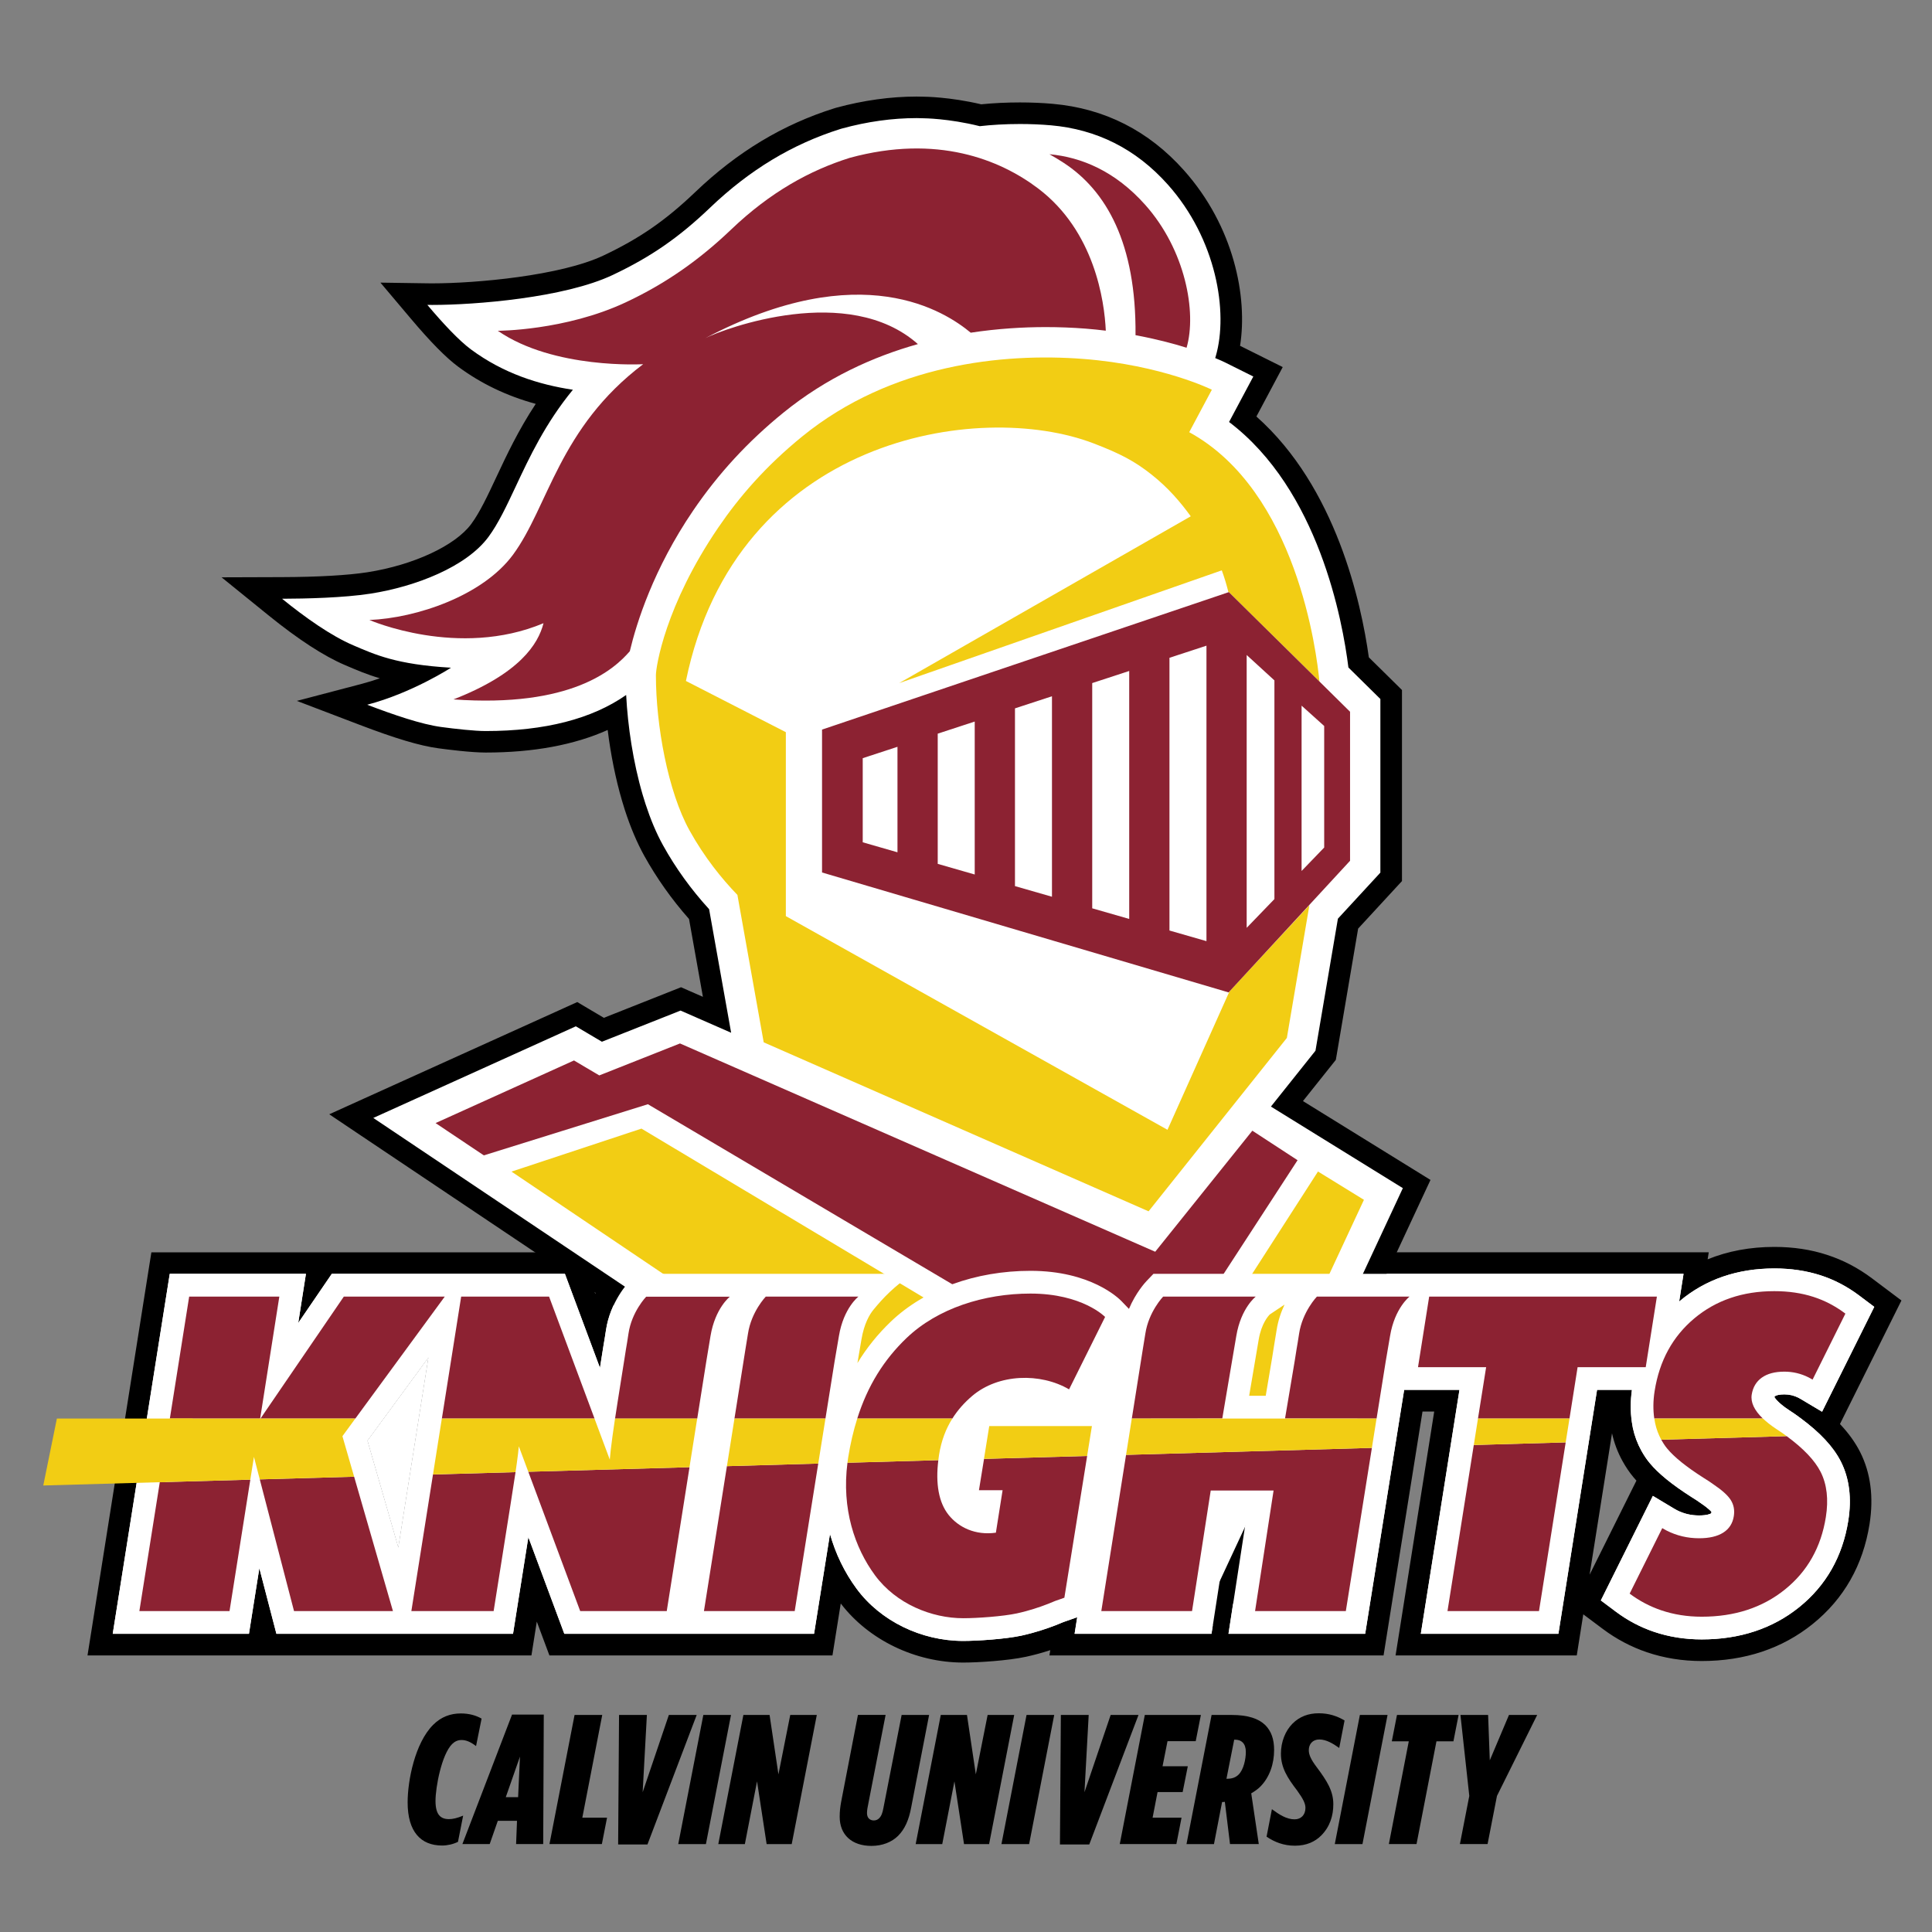 <?xml version="1.0" encoding="utf-8"?>
<!-- Generator: Adobe Illustrator 23.0.1, SVG Export Plug-In . SVG Version: 6.00 Build 0)  -->
<svg version="1.1" id="Layer_1" xmlns="http://www.w3.org/2000/svg" xmlns:xlink="http://www.w3.org/1999/xlink" x="0px" y="0px"
	 viewBox="0 0 576 576" style="enable-background:new 0 0 576 576;" xml:space="preserve">
<rect x="0" y="0" width="576" height="576" fill="#808080" stroke="none"/>
<style type="text/css">
	.st0{fill:#FFFFFF;}
	.st1{fill:#F2CD14;}
	.st2{fill:#8C2232;}
	.st3{fill:none;}
</style>
<g>
	<g>
		<g>
			<polygon class="st0" points="106.01,428.88 133,392.06 119.68,476.19 			"/>
			<path d="M127.76,404.64l-9,56.82l-9.23-31.95L127.76,404.64 M138.25,379.48l-15.66,21.36l-18.23,24.86l-1.87,2.55l0.88,3.03
				l9.23,31.95l8,27.69l4.51-28.47l9-56.82L138.25,379.48L138.25,379.48z"/>
		</g>
		<g>
			<path class="st0" d="M319.05,421.59l21.91-44.04l-3.19,20.48c-0.21,1.37-0.42,2.63-0.62,3.73l-3.14,19.83H319.05z"/>
			<path d="M334.61,397.54c-0.21,1.34-0.41,2.58-0.61,3.67l-2.72,17.17h-7.04L334.61,397.54 M347.39,357.44l-18.53,37.24
				l-10.37,20.84l-4.62,9.28h10.37h7.04h5.48l0.86-5.42l2.72-17.17c0.18-1.01,0.39-2.29,0.61-3.68L347.39,357.44L347.39,357.44z"/>
		</g>
		<g>
			<path class="st0" d="M368.63,419.34l2.16-12.71c0-0.01,0.59-3.43,1.32-7.77c0.96-5.7,3.5-8.54,4.25-9.28l0.21-0.21l14.35-9.59
				l-5.04,10.55c-1.05,2.21-1.76,4.47-2.11,6.73c-0.27,1.78-0.53,3.33-0.77,4.69l-0.53,3.36l-2.39,14.22H368.63z"/>
			<path d="M382.98,388.96c-1.03,2.15-1.94,4.72-2.38,7.63c-0.26,1.76-0.52,3.28-0.76,4.62l-0.54,3.41l-1.94,11.51h-4.94l1.52-8.96
				c0,0,0.6-3.43,1.32-7.78c0.81-4.82,2.88-7.07,3.32-7.51L382.98,388.96 M398.85,370.64l-19.43,12.98l-4.39,2.93l-0.49,0.33
				l-0.42,0.41c-1.2,1.16-4.1,4.57-5.18,11.05c-0.72,4.32-1.31,7.73-1.32,7.74l-1.52,8.98l-1.27,7.49h7.6h4.94h5.43l0.9-5.36
				l1.94-11.51l0.55-3.47c0.22-1.28,0.49-2.85,0.76-4.67c0.29-1.93,0.91-3.89,1.83-5.82L398.85,370.64L398.85,370.64z"/>
		</g>
		<g>
			<path class="st0" d="M287.19,492.45c-13.53,0-26.7-6.46-34.36-16.87c-1.48-2.01-2.82-4.12-4.01-6.33l-3.36,21.07h-79.43
				l-7.24-19.45l-3.08,19.45l-75.78,0l-1.85-7.1l-1.12,7.1H29.85l18.02-113.75h47.1l-0.68,4.31l2.95-4.31l73.41,0l6.98,18.72
				c1.62-8.99,7.21-15,7.87-15.67l2.94-3.05h96.09l-9.54,5.94c-6.17,3.84-8.55,5.92-10.66,8.31c10.64-9.64,26.19-15.14,42.9-15.14
				c16.47,0,25.61,6.6,28.51,9.14c1.73-2.9,3.4-4.72,3.83-5.16l2.95-3.08l163.18-0.01l-0.72,4.51c7.06-4.1,15.09-6.12,24.04-6.12
				c5.27,0,10.22,0.74,14.73,2.19c4.42,1.42,8.61,3.61,12.46,6.51l6.65,5l-18.17,36.52c3.14,3,5.46,6.02,7.04,9.15
				c2.82,5.61,3.66,12.18,2.5,19.54c-1.82,11.47-7.13,20.82-15.8,27.8c-8.5,6.85-18.96,10.32-31.08,10.32
				c-5.36,0-10.5-0.82-15.28-2.44c-4.36-1.48-8.47-3.65-12.19-6.43l-6.68-4.99l18.25-36.68l3.11,1.87c-2.13-1.75-3.85-3.44-5.22-5.1
				c-0.98-1.16-1.93-2.58-2.82-4.18c-1.31-2.4-2.27-4.96-2.84-7.62c-0.12-0.59-0.22-1.18-0.3-1.78l-0.04-0.31
				c-0.32-2.15-0.42-4.41-0.31-6.73h-4.14l-11.51,72.72h-47.52l11.52-72.72h-9.99l-11.61,72.72h-93.12l0.52-3.27
				c-2.75,1.13-5.69,2.13-8.62,2.92c-1.1,0.3-2.21,0.58-3.31,0.82C300,491.92,291.37,492.45,287.19,492.45z M117.85,446.72
				l4.67-29.5l-9.47,12.91L117.85,446.72z"/>
			<path d="M529.01,378.17c4.93,0,9.56,0.69,13.74,2.04c4.08,1.31,7.95,3.34,11.52,6.02l4.51,3.39l-15.56,31.27l-6.29-3.75
				c-0.27-0.16-0.52-0.31-0.78-0.44c-1.31-0.65-2.69-0.98-4.18-0.98c-1.51,0-2.43,0.27-2.78,0.52c-0.06,0.04-0.12,0.09-0.18,0.28
				c0.14,0.24,0.48,0.74,1.24,1.47c0.81,0.77,1.8,1.55,2.96,2.31c0.97,0.65,1.62,1.09,2.01,1.35c0.47,0.33,0.79,0.56,1.1,0.8
				l0.33,0.24c5.96,4.38,9.94,8.65,12.18,13.08c2.52,5,3.25,10.91,2.2,17.59c-1.69,10.65-6.61,19.33-14.64,25.8
				c-7.91,6.38-17.69,9.61-29.06,9.61c-5.01,0-9.8-0.77-14.24-2.27c-4.05-1.37-7.85-3.38-11.3-5.96l-4.53-3.39l15.51-31.17l6.3,3.78
				c0.3,0.18,0.6,0.35,0.91,0.51c2.04,1.03,4.2,1.54,6.58,1.54c2.4,0,3.34-0.48,3.57-0.62c0,0,0,0,0.01,0
				c0.02,0,0.05-0.07,0.07-0.22c0.03-0.17,0.02-0.24,0.02-0.26l0,0c-0.03,0-0.69-0.9-3.29-2.64l-0.27-0.19
				c-0.26-0.19-0.91-0.65-2.37-1.55c-5.86-3.74-9.91-7.05-12.49-10.17c-0.86-1.03-1.69-2.25-2.48-3.68
				c-1.17-2.12-2.01-4.39-2.52-6.74c-0.11-0.51-0.19-1.04-0.27-1.57l-0.04-0.28c-0.45-3.04-0.43-6.24,0.03-9.52h-10.4l-11.52,72.72
				h-41.02l11.52-72.72h-16.49l-1.86,11.61l-9.76,61.11h-40.75l5.52-35.95h-5.02l-5.57,35.95h-40.81l0.78-4.94l-4.13,1.45
				c-3.07,1.32-6.22,2.41-9.35,3.26c-1.05,0.28-2.11,0.55-3.15,0.78c-4.78,1.03-13.15,1.58-17.36,1.58
				c-12.53,0-24.71-5.96-31.78-15.56c-3.62-4.92-6.28-10.44-7.94-16.33l-4.75,29.77h-38.14h-2.64h-33.67l-10.73-28.82l-4.57,28.82
				H114.7l0,0H82.41l-5.09-19.58l-3.1,19.58H33.61l17-107.33h40.6l-2.3,14.67l10.02-14.67h47.06l0,0h22.42l10.45,28.04l1.05-6.63
				c0.23-1.32,0.48-2.82,0.74-4.58c1.25-8.47,6.54-14.14,7.14-14.76l2-2.07h35.62h14.38h33.49c-7.72,4.8-9.9,7.06-12.86,10.68
				c-1.16,1.42-2.8,4.12-3.61,8.94c-0.52,3.13-0.97,5.75-1.19,7c2.76-4.55,6.08-8.66,9.99-12.4c10.06-9.6,25.22-15.11,41.6-15.11
				c17.92,0,26.26,8.12,27.15,9.05l2.21,2.3c2.03-4.84,4.87-7.91,5.3-8.36l2-2.09h45.84h7h23.58l0,0h81.63l-1.31,8.27
				c0.07-0.06,0.13-0.13,0.21-0.19C508.51,381.43,517.99,378.17,529.01,378.17 M372.43,416.13h4.94l1.94-11.51l0.54-3.41
				c0.23-1.34,0.49-2.86,0.76-4.62c0.44-2.91,1.35-5.47,2.38-7.63l-4.39,2.93c-0.45,0.44-2.52,2.68-3.32,7.51
				c-0.73,4.34-1.32,7.78-1.32,7.78L372.43,416.13 M324.24,418.38h7.04l2.72-17.17c0.19-1.09,0.4-2.33,0.61-3.67L324.24,418.38
				 M118.76,461.46l9-56.82l-18.23,24.86L118.76,461.46 M529.01,371.75c-7.21,0-13.86,1.24-19.9,3.7l0.33-2.09h-7.52H420.3h-5.52
				l0,0h-18.06h-7h-45.84h-2.74l-1.9,1.98l-2,2.09c-0.3,0.31-1.17,1.25-2.27,2.74c-4.82-3.31-13.83-7.7-27.76-7.7
				c-4.02,0-7.97,0.31-11.82,0.9h-22.12h-33.49h-14.38h-35.62h-2.72l-1.89,1.96l-2,2.07c-0.76,0.78-3.43,3.72-5.71,8.3l-3.04-8.15
				l-1.56-4.18h-4.46h-9.47l-12.95,0H98.93h-0.21h-7.51h-40.6h-5.48l-0.86,5.42l-17,107.33l-1.18,7.42h7.52h40.61h5.48h2.71h24.86
				l7.42,0h38.27h5.48l0.86-5.42l0.74-4.66l2.2,5.9l1.56,4.18h4.46h33.67h2.64h38.14h5.48l0.86-5.41l1.61-10.07
				c8.31,10.88,22.24,17.61,36.52,17.61c4.32,0,13.26-0.55,18.72-1.73c1.16-0.25,2.32-0.54,3.48-0.85c1.25-0.34,2.49-0.71,3.74-1.12
				l-0.25,1.58h7.52h40.81h5.5h40.31h5.48l0.86-5.41l9.76-61.11l0.99-6.2h3.49l-10.34,65.29l-1.18,7.42h7.52h41.02h5.48l0.86-5.42
				l1.08-6.83l1.37,1.02l4.53,3.39c4,2.99,8.4,5.31,13.09,6.9c5.11,1.73,10.59,2.61,16.31,2.61c12.87,0,24.01-3.71,33.09-11.03
				c9.31-7.5,15.01-17.52,16.96-29.8c1.27-8.04,0.33-15.26-2.81-21.48c-1.45-2.86-3.44-5.63-6.01-8.34l0.39-0.79l15.56-31.27
				l2.38-4.78l-4.27-3.21l-4.51-3.39c-4.14-3.11-8.65-5.47-13.41-7C539.91,372.54,534.62,371.75,529.01,371.75L529.01,371.75z
				 M473.92,469.47l6.68-42.15c0.64,2.89,1.69,5.67,3.12,8.26c0.98,1.78,2.06,3.37,3.19,4.73c0.31,0.37,0.63,0.75,0.97,1.12
				l-0.85,1.7L473.92,469.47L473.92,469.47z M116.58,430.75l0.7-0.96l-0.35,2.19L116.58,430.75L116.58,430.75z"/>
		</g>
	</g>
	<g>
		<g>
			<g>
				<path class="st0" d="M360.73,485.37L422.36,353l-38.67-23.91l11.54-14.47l6.67-39.25l12.87-13.95v-54.36l-9.7-9.57
					c-2.11-15.96-9.54-51.96-34.53-72.54l7.52-14.11l-11.28-5.62c-0.07-0.03-0.29-0.15-0.67-0.32c3.1-14.15-1.09-35.8-15.52-51.99
					c-9.94-11.15-22.38-17.46-36.97-18.75c-3.04-0.27-6.25-0.41-9.55-0.41c-4.07,0-8.12,0.21-11.75,0.61
					c-9.3-2.26-16.69-2.31-16.93-2.31l-0.52-0.02c-0.53-0.02-1.05-0.03-1.58-0.03c-7.5,0-15.29,1.08-23.22,3.24l-0.39,0.12
					c-14.86,4.66-27.99,12.58-40.16,24.21c-9.06,8.65-17.23,14.3-28.2,19.5c-13.36,6.33-38.64,8.62-52.37,8.62l-8.52-0.12l4.55,5.38
					c5.62,6.66,10.18,11.3,13.57,13.8c7.63,5.64,16.34,9.47,26.5,11.64c-6.45,8.81-10.52,17.47-14.17,25.25
					c-2.7,5.76-5.04,10.74-7.79,14.47c-6.45,8.76-21.84,13.91-33.06,15.67c-7.99,1.25-19.68,1.47-25.93,1.49l-9.01,0.03l7,5.67
					c8.57,6.94,15.97,11.76,21.99,14.34l0.78,0.33c4.88,2.09,9.89,4.24,19,5.58c-4.21,2.04-9.55,4.28-15.18,5.76l-9.68,2.54
					l9.35,3.56c10.48,4,17.5,6.1,22.75,6.81c2.14,0.29,9.45,1.24,13.7,1.24c15.76,0,28.87-2.83,39.07-8.44
					c0.79,8.72,2.42,17.49,4.69,25.21l0.85,2.75c1.58,4.87,3.43,9.21,5.47,12.9c3.73,6.72,8.28,13.08,13.54,18.94l5.35,30.02
					l-10.8-4.73l-23.23,9.21l-7.86-4.65l-67.17,30.39l227.56,152.62H360.73z"/>
				<path d="M273.28,35.21c0.69,0,1.35,0.03,2.02,0.05c0,0,7.5,0.03,16.8,2.36c3.47-0.4,7.62-0.65,11.97-0.65
					c3.04,0,6.19,0.12,9.26,0.39c13.53,1.2,25.26,6.92,34.86,17.69c14.43,16.19,18.1,37.99,14.27,51.16l-0.16,0.54
					c1.82,0.75,2.87,1.27,3.03,1.35l8.33,4.15l-7.23,13.56c26.72,20.24,33.85,59.28,35.58,73.19l9.53,9.4v51.76l-12.66,13.73
					l-6.69,39.37l-13.28,16.65l39.33,24.32l-60.76,130.41l-19.54,0.63L111.29,333.3l60.39-27.32l7.77,4.6l23.45-9.29l15.08,6.61
					l-6.57-36.84c-5.36-5.87-9.98-12.26-13.73-19.03c-2.03-3.66-3.77-7.86-5.23-12.34l-0.84-2.71c-2.86-9.74-4.45-20.48-4.93-29.78
					c-10.19,7.13-24.22,10.75-41.9,10.75c0,0,0,0,0,0c-3.28,0-8.96-0.63-13.27-1.21c-5.93-0.81-14.06-3.59-22.04-6.63
					c13.42-3.52,24.99-11.04,24.99-11.04c-16.35-0.95-22.68-3.92-29.14-6.68c-6.63-2.83-14.28-8.25-21.23-13.88
					c7.11-0.02,18.42-0.28,26.41-1.53c13.32-2.08,28.53-7.95,35.15-16.94c2.93-3.98,5.33-9.09,8.11-15.01
					c4.09-8.73,8.85-18.87,17.04-28.83c-10.15-1.53-20.7-4.86-30.37-12.01c-3.64-2.69-8.4-7.81-13.02-13.29
					c0.48,0.01,0.99,0.01,1.52,0.01c12.71,0,39.31-2.1,53.74-8.93c11.68-5.53,19.98-11.41,29.05-20.08
					c11.8-11.28,24.53-18.96,38.91-23.47l0.34-0.1C258.56,36.25,266.07,35.21,273.28,35.21 M364.61,484.56l59.46-127.61l2.41-5.17
					l-4.85-3l-33.17-20.51l8.77-10.99l1.03-1.3l0.28-1.63l6.37-37.5l11.37-12.33l1.7-1.84v-2.51V208.4v-2.68l-1.91-1.89l-7.97-7.86
					c-2.29-16.41-9.8-50.75-33.52-71.79l4.75-8.92l3.1-5.82l-5.9-2.94l-6.82-3.4c2.29-14.56-1.78-35.55-16.73-52.32
					C342.48,39,329.33,32.33,313.9,30.96c-3.13-0.28-6.44-0.42-9.83-0.42c-3.98,0-7.94,0.19-11.54,0.56
					c-9.41-2.22-16.88-2.27-17.2-2.27l-0.38-0.01c-0.55-0.02-1.1-0.03-1.66-0.03l0,0c-7.78,0-15.85,1.12-24,3.33l-0.47,0.14
					c-15.44,4.84-28.99,13.01-41.53,24.99c-8.9,8.51-16.58,13.81-27.36,18.92c-12.79,6.06-38.07,8.31-50.99,8.31
					c-0.5,0-0.97,0-1.43-0.01l-14.09-0.21l9.09,10.77c5.86,6.94,10.47,11.62,14.11,14.31c6.82,5.04,14.44,8.7,23.1,11.07
					c-5.17,7.81-8.74,15.42-11.76,21.87c-2.63,5.61-4.9,10.46-7.46,13.93c-4.76,6.46-17.2,12.25-30.97,14.4
					c-5.77,0.9-14.8,1.42-25.44,1.45l-18.03,0.06l14.01,11.35c8.8,7.13,16.45,12.11,22.75,14.8l0.77,0.33
					c2.81,1.2,5.79,2.48,9.65,3.62c-1.74,0.61-3.55,1.18-5.38,1.66l-19.36,5.08l18.7,7.13c10.72,4.09,17.95,6.25,23.46,7
					c2.81,0.38,9.8,1.27,14.13,1.27c14.22,0,26.41-2.26,36.38-6.73c0.91,7.37,2.38,14.64,4.29,21.15l0.86,2.8
					c1.68,5.16,3.61,9.69,5.75,13.56c3.7,6.66,8.18,12.99,13.35,18.84l4.14,23.21l-4.07-1.78l-2.45-1.08l-2.49,0.99l-20.52,8.13
					l-5.06-3l-2.87-1.7l-3.04,1.38l-60.39,27.32l-10.51,4.76l9.58,6.43l217.57,145.89l5.83,0.01L364.61,484.56z"/>
			</g>
		</g>
		<polygon class="st1" points="392.94,349.27 342.82,427.21 191.24,336.48 152.5,349.3 348.88,481.68 406.64,357.71 		"/>
		<path class="st2" d="M341.43,61.07c-8.95-10.04-18.99-14.21-28.55-15.09c1.41,0.79,2.82,1.64,4.23,2.56
			c12.72,8.3,21.66,23.99,21.43,51.39c5.97,1.11,11.11,2.45,15.22,3.74C356.85,93.08,353.39,74.48,341.43,61.07z"/>
		<g>
			<path class="st2" d="M309.55,56.22c-11.42-8.66-30.2-16.24-56.21-9.16c-11.87,3.73-23.67,10.2-35.36,21.37
				c-9.36,8.94-19.33,16.05-31.47,21.73c-18.06,8.45-38.09,8.46-38.09,8.46c16.7,11.54,43.33,9.96,43.33,9.96
				c-25.12,18.98-28.24,42.46-38.8,56.8c-9.01,12.23-28.72,18.88-42.82,19.46c0,0,26.57,11.61,51.91,0.96
				c-1.57,6.23-7.14,15.03-26.85,22.72c35.12,2.51,47.84-8.88,52.58-14.36c1.99-8.37,7.02-24.51,18.88-41.93
				c7.53-11.06,16.34-20.62,26.95-29.23c12.74-10.34,26.66-16.65,40.06-20.41c-20.73-18.39-57.6-4.66-63.37-1.78
				c46.61-24.51,71.6-7.85,79.12-1.62c8.08-1.23,15.68-1.67,22.34-1.67c3.97,0,7.99,0.15,11.93,0.46c2.07,0.16,4.05,0.37,6,0.61
				C329.28,89.66,326.29,68.91,309.55,56.22z"/>
		</g>
		<path class="st1" d="M348.07,336.83l-113.78-63.7v-54.84l-29.79-15.27c14.93-72.67,87.4-83.91,121.51-70.84
			c8.02,3.07,12.3,5.34,17.29,9.29c4.99,3.95,8.54,8.11,11.71,12.46l-86.94,49.73l96.19-33.62c0.76,2.08,1.42,4.25,1.98,6.52
			l0.11-0.04l27.02,26.66c-0.8-8.49-6.72-56.76-38.82-74.33l6.75-12.66c0,0-14.75-7.35-38.33-9.18
			c-23.94-1.85-57.29,1.59-83.68,23.02c-11.04,8.96-18.95,18.16-25.17,27.29c-15.82,23.24-18.57,41.5-18.57,43.99
			c0,14.91,3.58,34.69,10.04,46.31c4.41,7.95,9.56,14.32,14.26,19.19l7.84,43.95l114.74,50.38l41.23-51.69l6.72-39.58l-23.84,25.72
			L348.07,336.83z"/>
		<polygon class="st2" points="373.37,337.1 344.41,373.19 202.73,311.09 178.67,320.62 174.64,318.24 171.13,316.16 129.86,334.83 
			144.25,344.46 193.16,329.21 340.88,416.58 386.85,345.9 		"/>
		<path class="st2" d="M393.38,203.19l-27.02-26.66l-0.11,0.04l-121.17,40.95v42.6l121.23,35.76l0.24-0.29l35.95-38.96v-44.43
			L393.38,203.19z M302.6,211.19l11.03-3.61v59.77l-11.03-3.17V211.19z M290.6,260.72l-11.03-3.17v-38.82l11.03-3.61V260.72z
			 M325.63,203.65l11.03-3.61v73.93l-11.03-3.17V203.65z M348.66,196.11l11.03-3.61v88.09l-11.03-3.17V196.11z M257.21,226.04
			l10.36-3.39v31.45l-10.36-2.98V226.04z M379.95,268.05l-8.27,8.57v-81.34l8.27,7.57V268.05z M394.79,252.68l-6.74,6.99v-49.29
			l6.56,5.9l0.18,0.17V252.68z"/>
	</g>
	<g>
		<polygon class="st0" points="118.76,461.46 127.76,404.64 109.53,429.5 		"/>
		<path class="st0" d="M331.28,418.38l2.72-17.17c0.19-1.09,0.4-2.33,0.61-3.67l-10.37,20.84H331.28z"/>
		<path class="st1" d="M375.27,399.4c-0.73,4.34-1.32,7.78-1.32,7.78l-1.52,8.96h4.94l1.94-11.51l0.54-3.41
			c0.23-1.34,0.49-2.86,0.76-4.62c0.44-2.91,1.35-5.47,2.38-7.63l-4.39,2.93C378.15,392.33,376.08,394.57,375.27,399.4z"/>
		<path class="st0" d="M536.67,422.69l-0.33-0.24c-0.32-0.23-0.63-0.47-1.11-0.8c-0.4-0.26-1.04-0.7-2.01-1.35
			c-1.16-0.76-2.15-1.54-2.96-2.31c-0.77-0.73-1.11-1.22-1.24-1.47c0.06-0.19,0.12-0.24,0.18-0.28c0.35-0.25,1.26-0.52,2.78-0.52
			c1.49,0,2.87,0.32,4.18,0.98c0.25,0.13,0.51,0.28,0.78,0.44l6.29,3.75l15.56-31.27l-4.51-3.39c-3.56-2.68-7.44-4.71-11.52-6.02
			c-4.19-1.35-8.81-2.04-13.74-2.04c-11.02,0-20.5,3.26-28.19,9.69c-0.07,0.06-0.13,0.13-0.21,0.19l1.31-8.27H420.3l0,0h-23.58h-7
			h-45.84l-2,2.09c-0.43,0.45-3.27,3.52-5.3,8.36l-2.21-2.3c-0.89-0.93-9.22-9.05-27.15-9.05c-16.38,0-31.55,5.51-41.6,15.11
			c-3.91,3.74-7.23,7.85-9.99,12.4c0.21-1.24,0.66-3.87,1.19-7c0.81-4.82,2.45-7.52,3.61-8.94c2.97-3.62,6.06-6.83,11.6-10.68
			h-32.22h-14.38h-35.62l-2,2.07c-0.6,0.62-5.89,6.3-7.14,14.76c-0.26,1.76-0.51,3.26-0.74,4.58l-1.05,6.63l-10.45-28.04h-22.42l0,0
			H98.93l-10.02,14.67l2.3-14.67h-40.6l-17,107.33h40.61l3.1-19.58l5.09,19.58h32.28l0,0h38.27l4.57-28.82l10.73,28.82h33.67h2.64
			h38.14l4.75-29.77c1.66,5.89,4.31,11.42,7.94,16.33c7.07,9.6,19.25,15.56,31.78,15.56c4.21,0,12.59-0.55,17.36-1.58
			c1.05-0.23,2.1-0.49,3.15-0.78c3.13-0.85,6.27-1.94,9.35-3.26l4.13-1.45l-0.78,4.94h40.81l5.57-35.95h5.02l-5.52,35.95h40.75
			l9.76-61.11l1.86-11.61h16.49l-11.52,72.72h41.02l11.52-72.72h10.4c-0.45,3.28-0.48,6.48-0.03,9.52l0.04,0.28
			c0.08,0.53,0.16,1.06,0.27,1.57c0.51,2.35,1.35,4.62,2.52,6.74c0.79,1.43,1.62,2.66,2.48,3.68c2.58,3.13,6.64,6.44,12.49,10.17
			c1.46,0.9,2.11,1.36,2.37,1.55l0.27,0.19c2.59,1.74,3.25,2.64,3.29,2.64l0,0c0,0.01,0.01,0.09-0.02,0.26
			c-0.02,0.15-0.05,0.22-0.07,0.22c0,0-0.01,0-0.01,0c-0.23,0.15-1.17,0.62-3.57,0.62c-2.38,0-4.54-0.5-6.58-1.54
			c-0.31-0.16-0.61-0.33-0.91-0.51l-6.3-3.78l-15.51,31.17l4.53,3.39c3.46,2.58,7.26,4.59,11.3,5.96c4.44,1.51,9.23,2.27,14.24,2.27
			c11.37,0,21.15-3.24,29.06-9.61c8.03-6.47,12.96-15.15,14.64-25.8c1.06-6.68,0.32-12.6-2.2-17.59
			C546.61,431.35,542.63,427.07,536.67,422.69z M118.76,461.46l-9.23-31.95l18.23-24.86L118.76,461.46z M380.6,396.59
			c-0.27,1.76-0.52,3.28-0.76,4.62l-0.54,3.41l-1.94,11.51h-4.94l1.52-8.96c0,0,0.6-3.43,1.32-7.78c0.81-4.82,2.88-7.07,3.32-7.51
			l4.39-2.93C381.95,391.12,381.04,393.68,380.6,396.59z"/>
	</g>
	<g>
		<g>
			<path class="st3" d="M282.79,451.62c2.97,3.74,7.98,6.19,14.12,5.33l2-12.66h-7.05l1.5-9.35l-13.6,0.39
				C278.9,442.32,279.86,447.93,282.79,451.62z"/>
			<polygon class="st2" points="41.55,480.32 68.43,480.32 74.63,441.14 47.64,441.9 			"/>
			<polygon class="st2" points="83.28,386.56 56.4,386.56 50.64,422.92 77.56,422.92 			"/>
			<polygon class="st2" points="132.6,386.56 102.51,386.56 77.66,422.92 105.94,422.92 			"/>
			<polygon class="st2" points="87.66,480.32 117.15,480.32 105.58,440.26 77.45,441.06 			"/>
			<polygon class="st2" points="431.55,480.32 458.83,480.32 466.79,430.03 439.39,430.81 			"/>
			<polygon class="st2" points="470.34,407.61 490.65,407.61 493.98,386.56 426.09,386.56 422.76,407.61 443.07,407.61 
				440.64,422.92 467.92,422.92 			"/>
			<polygon class="st2" points="172.98,480.33 198.78,480.33 205.57,437.43 157.51,438.79 			"/>
			<polygon class="st2" points="163.7,386.57 137.49,386.57 131.74,422.92 177.25,422.92 			"/>
			<path class="st2" d="M122.64,480.33h24.53l5.02-31.7c0.66-4.17,1.16-7.4,1.51-9.73l-24.61,0.7L122.64,480.33z"/>
			<path class="st2" d="M192.67,386.57c0,0-4.34,4.48-5.3,11.04c-0.27,1.84-0.53,3.4-0.75,4.65l-0.54,3.44l-0.01,0.05l-1.9,11.99
				c-0.29,1.86-0.56,3.57-0.8,5.19h24.5l2.68-16.9c0,0,0.06-0.38,0.17-1.04c0.22-1.33,0.63-3.81,1.11-6.69
				c1.39-8.33,5.77-11.71,5.77-11.71H192.67z"/>
			<path class="st2" d="M228.3,386.57c0,0-4.31,4.49-5.3,11.04c-0.28,1.81-0.54,3.39-0.76,4.66l-0.55,3.47l-2.72,17.18h27.13
				l2.7-16.9c0,0,0.59-3.41,1.32-7.74c1.39-8.33,5.8-11.71,5.8-11.71H228.3z"/>
			<polygon class="st2" points="209.87,480.33 236.93,480.33 243.95,436.34 216.72,437.12 			"/>
			<path class="st2" d="M392.61,386.57c0,0-4.31,4.49-5.3,11.04c-0.27,1.81-0.54,3.39-0.76,4.66l-0.55,3.47l-2.88,17.15l27.29,0.03
				l2.7-16.9c0,0,0.59-3.41,1.32-7.74c1.39-8.33,5.8-11.71,5.8-11.71H392.61z"/>
			<path class="st2" d="M346.77,386.57c0,0-4.31,4.49-5.3,11.04c-0.28,1.81-0.54,3.39-0.76,4.66l-0.55,3.47l-2.72,17.18l26.97-0.03
				l2.86-16.88c0,0,0.59-3.41,1.32-7.74c1.39-8.33,5.8-11.71,5.8-11.71H346.77z"/>
			<polygon class="st2" points="328.34,480.33 355.39,480.33 360.96,444.38 379.7,444.38 374.18,480.33 401.24,480.33 
				409.01,431.67 335.72,433.75 			"/>
			<path class="st2" d="M291.86,444.29h7.05l-2,12.66c-6.14,0.86-11.14-1.59-14.12-5.33c-2.93-3.69-3.9-9.3-3.04-16.29l-27.09,0.77
				c-1.77,13.69,2.14,25.32,8.21,33.55c6.29,8.53,16.89,12.8,26.32,12.8c4.2,0,11.9-0.56,15.93-1.43c0.94-0.2,1.88-0.44,2.82-0.69
				c2.95-0.8,5.9-1.84,8.65-3.03l2.74-0.96l6.79-42.26l-30.74,0.87L291.86,444.29z"/>
			<path class="st2" d="M289.81,416.21c7.85-6.7,20.4-6.98,28.92-1.99l10.74-21.59c0,0-6.7-6.97-22.26-6.97
				c-13.81,0-27.68,4.41-36.92,13.24c-6.75,6.45-11.62,14.23-14.71,24.02h28.35C285.56,420.34,287.54,418.15,289.81,416.21z"/>
			<path class="st2" d="M497.05,431.87c2.1,2.55,5.7,5.45,10.82,8.71c1.3,0.8,2.25,1.43,2.85,1.88c2.67,1.79,4.43,3.38,5.31,4.79
				c0.87,1.41,1.17,3,0.88,4.79c-0.34,2.14-1.39,3.78-3.15,4.89c-1.76,1.12-4.16,1.68-7.2,1.68c-3.44,0-6.66-0.76-9.66-2.28
				c-0.45-0.23-0.89-0.48-1.32-0.74l-9.72,19.53c2.89,2.16,6.03,3.82,9.42,4.97c3.75,1.27,7.77,1.91,12.06,1.91
				c9.83,0,18.1-2.7,24.81-8.11c6.71-5.4,10.77-12.6,12.2-21.58c0.84-5.27,0.32-9.76-1.55-13.47c-1.74-3.44-5.13-7-10.13-10.67
				l-37.38,1.06C495.8,430.16,496.37,431.06,497.05,431.87z"/>
			<path class="st2" d="M522.25,415.78c0.35-2.19,1.35-3.87,3.01-5.06c1.66-1.18,3.9-1.78,6.71-1.78c2.55,0,4.96,0.57,7.23,1.71
				c0.39,0.2,0.79,0.42,1.2,0.66l9.78-19.67c-2.96-2.23-6.14-3.9-9.53-4.99c-3.53-1.14-7.41-1.71-11.66-1.71
				c-9.43,0-17.37,2.7-23.84,8.11c-6.46,5.41-10.41,12.62-11.84,21.65c-0.47,2.94-0.48,5.67-0.11,8.21h32.37
				C523.02,420.47,521.89,418.09,522.25,415.78z"/>
			<polygon class="st1" points="77.66,422.92 77.56,422.92 77.53,423.11 			"/>
			<polygon class="st1" points="105.94,422.92 77.66,422.92 77.53,423.11 77.56,422.92 50.64,422.92 47.64,441.9 74.63,441.14 
				75.71,434.35 77.45,441.06 105.58,440.26 102.09,428.18 			"/>
			<polygon class="st1" points="440.64,422.92 439.39,430.81 466.79,430.03 467.92,422.92 			"/>
			<path class="st1" d="M183.36,422.92c-0.29,1.96-0.55,3.76-0.77,5.37c-0.4,2.93-0.66,5.22-0.79,6.87l-4.56-12.24h-45.51
				l-2.64,16.68l24.61-0.7c0.16-1.06,0.29-1.96,0.38-2.64c0.3-2.17,0.5-3.85,0.6-5.06l2.83,7.59l48.05-1.36l2.3-14.51H183.36z"/>
			<polygon class="st1" points="218.97,422.92 216.72,437.12 243.95,436.34 246.1,422.92 			"/>
			<polygon class="st1" points="337.43,422.92 335.72,433.75 409.01,431.67 410.4,422.92 			"/>
			<polygon class="st1" points="294.93,425.17 293.36,434.95 324.11,434.07 325.54,425.17 			"/>
			<path class="st1" d="M279.96,433.76c0.69-4.32,2.08-7.84,3.97-10.84h-28.35c-1.14,3.61-2.05,7.49-2.72,11.68
				c-0.08,0.51-0.13,1-0.2,1.5l27.09-0.77C279.82,434.81,279.87,434.3,279.96,433.76z"/>
			<path class="st1" d="M529.49,425.97c-1.56-1.03-2.83-2.05-3.89-3.05h-32.37c0.07,0.47,0.13,0.95,0.23,1.41
				c0.39,1.8,1.01,3.42,1.83,4.9l37.38-1.06c-0.39-0.29-0.77-0.57-1.18-0.86C531.08,427.04,530.42,426.6,529.49,425.97z"/>
		</g>
		<polyline class="st1" points="49.34,441.85 12.9,442.88 16.96,422.92 57.46,422.92 		"/>
	</g>
</g>
<g>
	<path d="M121.53,537.35c0-6.54,2.2-17.71,7.59-23.1c2.42-2.42,5.22-3.41,8.25-3.41c2.53,0,4.56,0.6,6.21,1.54l-1.65,8.19
		c-1.65-1.26-2.97-1.81-4.34-1.81c-1.1,0-2.03,0.44-2.8,1.21c-3.13,3.13-4.95,12.87-4.95,16.94s1.48,5.44,4.01,5.44
		c1.1,0,2.42-0.28,4.23-1.04l-1.54,7.81c-1.43,0.71-3.13,1.1-4.73,1.1C125.49,550.22,121.53,546.15,121.53,537.35z"/>
	<path d="M152.66,511.18h9.46l-0.17,38.6h-8.08l0.27-6.93h-5.72l-2.42,6.93h-8.14L152.66,511.18z M154.47,535.81l0.55-12.1
		l-4.23,12.1H154.47z"/>
	<path d="M171.3,511.29h8.25l-5.94,30.63h7.37l-1.54,7.86h-15.62L171.3,511.29z"/>
	<path d="M184.56,511.29h8.3l-1.26,23.04l7.81-23.04h8.3l-14.68,38.61h-8.74L184.56,511.29z"/>
	<path d="M209.69,511.29h8.25l-7.48,38.5h-8.25L209.69,511.29z"/>
	<path d="M221.63,511.29h7.81l2.64,17.71l3.52-17.71h7.92l-7.48,38.5h-7.48l-2.86-18.7l-3.63,18.7h-7.92L221.63,511.29z"/>
	<path d="M250.34,541.64c0-1.65,0.17-2.97,0.44-4.46l5-25.9h8.25l-5.11,26.23c-0.28,1.27-0.44,2.31-0.44,3.03
		c0,1.48,0.88,2.2,2.04,2.2c0.71,0,1.21-0.28,1.59-0.66c0.66-0.66,0.99-1.54,1.26-3.02l5.44-27.77h8.19l-5.33,27.5
		c-0.71,3.9-1.98,6.6-3.9,8.52s-4.73,3.02-7.97,3.02C253.97,550.33,250.34,547.03,250.34,541.64z"/>
	<path d="M280.48,511.29h7.81l2.64,17.71l3.52-17.71h7.92l-7.48,38.5h-7.48l-2.86-18.7l-3.63,18.7H273L280.48,511.29z"/>
	<path d="M306.05,511.29h8.25l-7.48,38.5h-8.25L306.05,511.29z"/>
	<path d="M316.28,511.29h8.3l-1.26,23.04l7.81-23.04h8.3l-14.68,38.61h-8.74L316.28,511.29z"/>
	<path d="M341.31,511.29h16.72l-1.54,7.81h-8.41l-1.48,7.48h7.53l-1.54,7.7h-7.48l-1.48,7.64h8.63l-1.54,7.86h-16.88L341.31,511.29z
		"/>
	<path d="M365.17,537.19c-0.17,0-0.33,0.06-0.44,0.06h-0.38l-2.42,12.54h-8.19l7.48-38.5h5.94c4.95,0,8.08,1.1,10.06,3.02
		c1.81,1.82,2.64,4.23,2.64,7.42c0,4.12-1.32,8.08-4.07,10.89c-0.77,0.77-1.7,1.43-2.75,2.04l2.25,15.12h-8.58L365.17,537.19z
		 M365.94,530.31c1.37,0,2.47-0.38,3.35-1.26c1.48-1.48,2.14-4.56,2.14-6.76c0-1.21-0.33-2.2-0.94-2.8
		c-0.55-0.55-1.32-0.83-2.31-0.83h-0.22l-2.31,11.66H365.94z"/>
	<path d="M377.61,547.58l1.59-8.19c2.25,1.65,4.4,3.02,6.76,3.02c1.98,0,3.24-1.38,3.24-3.41c0-1.32-0.66-2.64-2.47-5.17
		c-2.91-3.79-4.84-6.82-4.84-11c0-3.52,1.32-6.82,3.46-8.96c2.14-2.14,4.78-3.08,7.81-3.08s5.5,0.83,7.7,2.15l-1.59,8.19
		c-1.87-1.32-3.85-2.53-5.94-2.53c-1.98,0-3.13,1.38-3.13,3.19c0,1.38,0.66,2.8,2.31,5c3.13,4.18,5,7.15,5,11.11
		c0,3.41-0.99,6.71-3.63,9.35c-1.81,1.81-4.34,3.02-7.81,3.02C382.72,550.28,379.97,549.18,377.61,547.58z"/>
	<path d="M405.43,511.29h8.25l-7.48,38.5h-8.25L405.43,511.29z"/>
	<path d="M420.01,519.15h-5.06l1.54-7.86h18.37l-1.54,7.86h-5.06l-5.94,30.63h-8.25L420.01,519.15z"/>
	<path d="M438.05,535.43l-2.64-24.14h8.25l0.5,13.53l5.72-13.53h8.41l-11.99,24.14l-2.8,14.35h-8.25L438.05,535.43z"/>
</g>
</svg>
